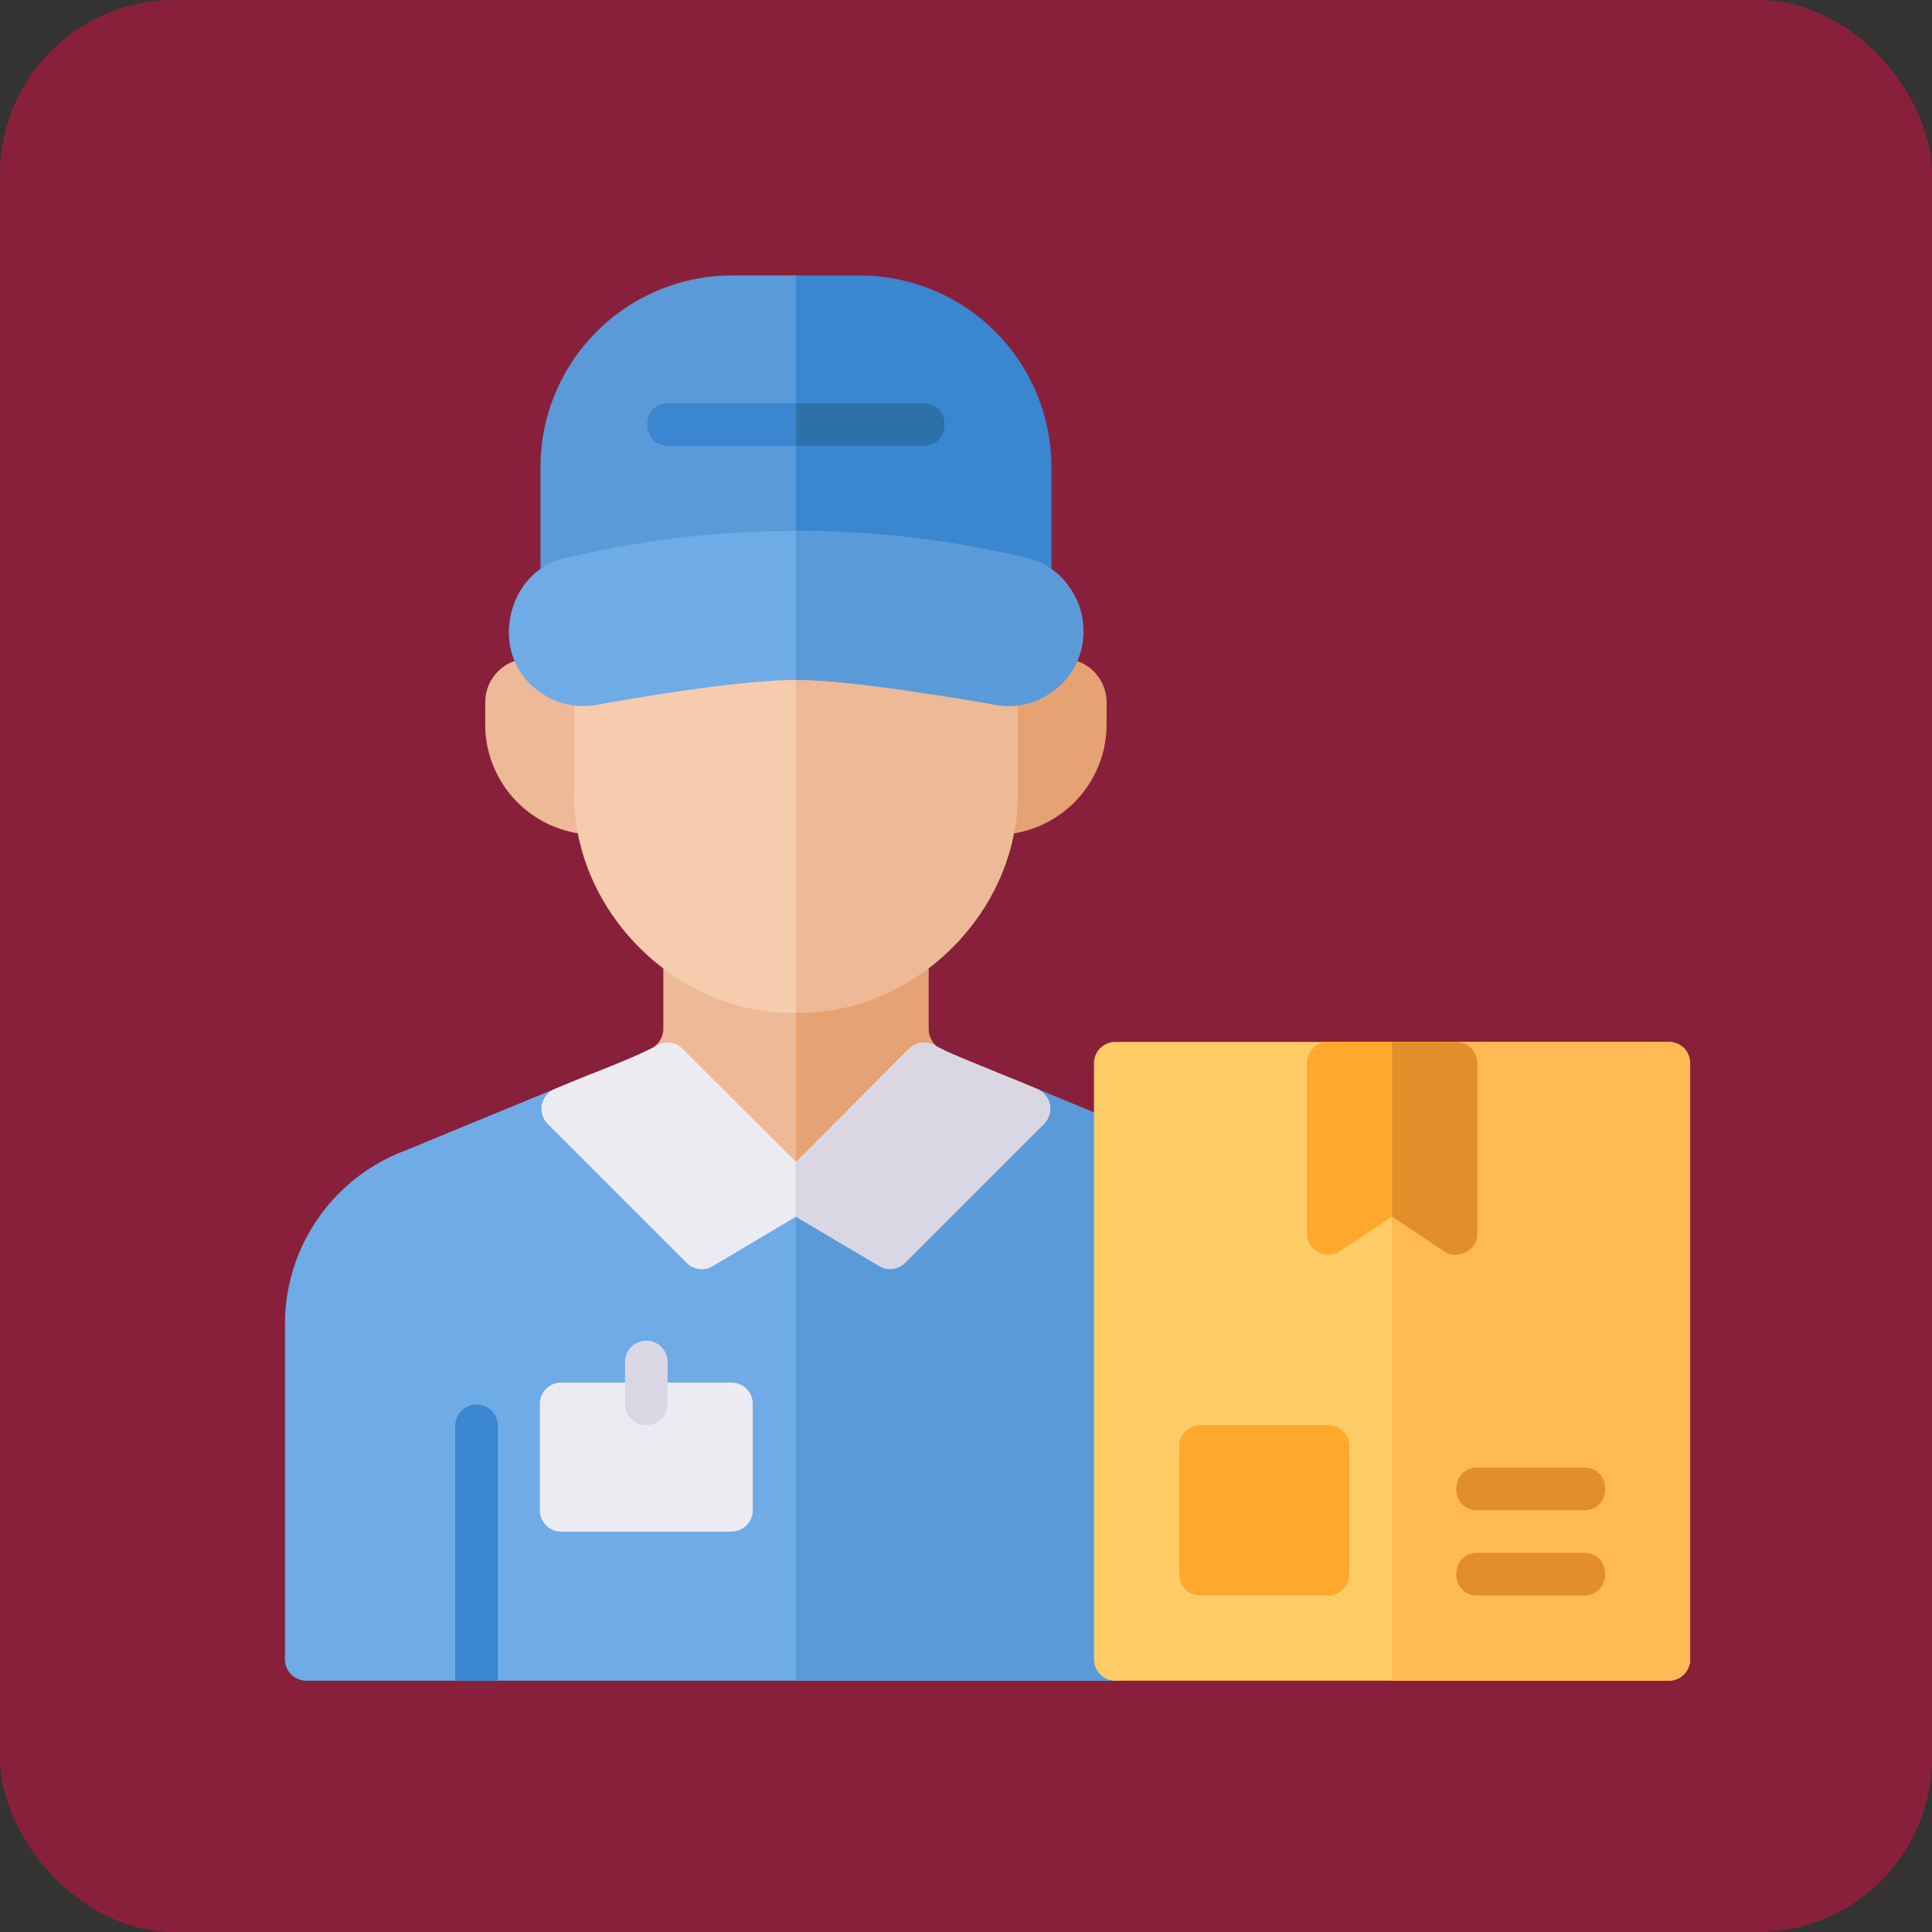 <svg id="Layer_1" data-name="Layer 1" xmlns="http://www.w3.org/2000/svg" viewBox="0 0 760 760">
  <rect x="0" y="0" width="760" height="760" fill="#333333" stroke="none"/>
  <rect width="760" height="760" rx="68.5" style="fill: #89203b"/>
  <g>
    <path d="M438.73,662.05H120.47a8.38,8.38,0,0,1-8.37-8.38V521.59a72.94,72.94,0,0,1,47.14-68l58.89-24.27a8.36,8.36,0,0,1,9.1,1.82l50.18,50.09,31.43-18.63a8.36,8.36,0,0,1,8.53,0l31.43,18.63L399,431.16a8.38,8.38,0,0,1,9.14-1.81c8,3.34,16.17,6.71,23.79,9.85,5.08,2.48,15.68,4.3,15.2,11.88V653.67a8.38,8.38,0,0,1-8.38,8.38Z" transform="translate(-0.01 -0.92)" style="fill: #6fabe6"/>
    <path d="M179.1,662.05V561.54a8.38,8.38,0,0,1,16.75,0V662.05Z" transform="translate(-0.01 -0.92)" style="fill: #3a86d0"/>
    <path d="M307.19,475.71l-50.53-50.52a8.44,8.44,0,0,1,.14-12,7.73,7.73,0,0,1,.67-.6,8.91,8.91,0,0,0,3.48-7.11V377.68c-.07-6.57,7.62-10.6,13-6.95,23.17,15.54,55.06,15.54,78.22,0,5.42-3.64,13.11.4,13.05,6.95v27.84a9.5,9.5,0,0,0,3.54,7.32,8.47,8.47,0,0,1,1.12,11.93,5.57,5.57,0,0,1-.46.51L319,475.72a8.37,8.37,0,0,1-11.83,0Z" transform="translate(-0.01 -0.92)" style="fill: #edb996"/>
    <path d="M345.87,499l-37-22A8.45,8.45,0,0,1,306,465.38a9,9,0,0,1,1.17-1.51l50.44-50.43c5.41-5.68,11.74.17,17.29,2.22,8.88,3.67,20.77,8.59,33.13,13.63A8.46,8.46,0,0,1,410.79,443l-54.73,54.72A8.35,8.35,0,0,1,345.87,499Z" transform="translate(-0.01 -0.92)" style="fill: #edebf2"/>
    <path d="M270.12,497.71,215.4,443a8.48,8.48,0,0,1,2.75-13.68c15.56-6.68,27.44-10.59,39.72-16.81a8.37,8.37,0,0,1,10.7,1L319,463.89a8.45,8.45,0,0,1-.14,11.95,9,9,0,0,1-1.51,1.18l-37,22a8.37,8.37,0,0,1-10.2-1.28Z" transform="translate(-0.01 -0.92)" style="fill: #edebf2"/>
    <path d="M391.91,329.32a8.37,8.37,0,0,1-8.37-8.38h0V270.59a8.43,8.43,0,0,1,8.51-8.36,8.66,8.66,0,0,1,1.89.24,12.41,12.41,0,0,0,9.09-1.19c2.72-2.2,11.92-.93,15.15-1.25a17.16,17.16,0,0,1,17.13,17.13v8.75a43.46,43.46,0,0,1-43.4,43.41Zm7.47-66.57h0Z" transform="translate(-0.01 -0.92)" style="fill: #e7a273"/>
    <path d="M287.75,603.42h-67a8.38,8.38,0,0,1-8.38-8.37V553.17a8.38,8.38,0,0,1,8.38-8.38h67a8.38,8.38,0,0,1,8.38,8.38h0V595a8.38,8.38,0,0,1-8.37,8.38Z" transform="translate(-0.01 -0.92)" style="fill: #edebf2"/>
    <path d="M254.25,561.54a8.37,8.37,0,0,1-8.37-8.37V536.41a8.38,8.38,0,0,1,16.75,0v16.76A8.38,8.38,0,0,1,254.25,561.54Z" transform="translate(-0.01 -0.92)" style="fill: #dad7e5"/>
    <path d="M190.9,285.92v-8.76A17.15,17.15,0,0,1,208,260c3.28.36,12.38-.95,15.15,1.25a12.41,12.41,0,0,0,9.09,1.18,8.43,8.43,0,0,1,10.17,6.23,8.75,8.75,0,0,1,.24,1.9v50.35a8.38,8.38,0,0,1-8.38,8.37,43.44,43.44,0,0,1-43.4-43.39Zm35.94-23.17h0Z" transform="translate(-0.01 -0.92)" style="fill: #edb996"/>
    <path d="M313.06,399.36c-46.91.85-88.07-40.26-87.18-87.18V270.59a8.38,8.38,0,0,1,7-8.25,332.89,332.89,0,0,1,160.77.08,8.42,8.42,0,0,1,6.64,8.17v41.59c.9,46.9-40.26,88-87.18,87.18Z" transform="translate(-0.01 -0.92)" style="fill: #f6ccaf"/>
    <path d="M368.8,412.84a9.55,9.55,0,0,1-3.54-7.32V377.68c.06-6.55-7.63-10.59-13.05-6.95a70.3,70.3,0,0,1-39.1,11.66v95.78a8.34,8.34,0,0,0,5.92-2.46l50.43-50.43a8.47,8.47,0,0,0-.14-12l-.52-.46Z" transform="translate(-0.01 -0.92)" style="fill: #e7a273"/>
    <path d="M441.93,443.33l-10-4.13c-7.62-3.14-15.8-6.51-23.79-9.85a8.38,8.38,0,0,0-9.14,1.81L348.8,481.25c-2.46-.94-33.59-21.26-35.7-19.8v200.6H438.73a8.38,8.38,0,0,0,8.38-8.38V451.07a8.37,8.37,0,0,0-5.18-7.74Z" transform="translate(-0.01 -0.92)" style="fill: #5b9ad8"/>
    <path d="M393.6,262.42a332.39,332.39,0,0,0-80.49-9.89V399.36c46.9.83,88-40.28,87.13-87.17v-41.6A8.43,8.43,0,0,0,393.6,262.42Z" transform="translate(-0.01 -0.92)" style="fill: #edb996"/>
    <path d="M288,109.27a75.47,75.47,0,0,0-75.38,75.34l0,53.52a8.39,8.39,0,0,0,3.82,7c3.24,2.32,6.92,1.11,10.29-.16a385.41,385.41,0,0,1,86.4-10.09V109.27Z" transform="translate(-0.01 -0.92)" style="fill: #5b9ad8"/>
    <path d="M338.23,109.27H313.11V234.91A385.3,385.3,0,0,1,399.49,245c3.37,1.25,7,2.48,10.3.16a8.38,8.38,0,0,0,3.82-7V184.65a75.47,75.47,0,0,0-75.38-75.38Z" transform="translate(-0.01 -0.92)" style="fill: #3a86d0"/>
    <path d="M656.49,662.05H438.73a8.38,8.38,0,0,1-8.37-8.38h0V419.16a8.37,8.37,0,0,1,8.37-8.37H656.49a8.36,8.36,0,0,1,8.38,8.37h0V653.67A8.38,8.38,0,0,1,656.49,662.05Z" transform="translate(-0.01 -0.92)" style="fill: #fc6"/>
    <path d="M623.2,628.54H581.12c-10.94,0-11-16.7,0-16.75H623.2c10.94.05,11,16.71,0,16.75Z" transform="translate(-0.01 -0.92)" style="fill: #ffa92c"/>
    <path d="M623.2,595H581.12c-10.94,0-11-16.7,0-16.75H623.2c10.94.05,11,16.71,0,16.75Z" transform="translate(-0.01 -0.92)" style="fill: #ffa92c"/>
    <path d="M656.49,410.79H547.61V662.05H656.49a8.38,8.38,0,0,0,8.38-8.38V419.16a8.37,8.37,0,0,0-8.38-8.37Z" transform="translate(-0.01 -0.92)" style="fill: #ffba55"/>
    <g>
      <path d="M568.1,493.13l-20.49-13.65-20.48,13.65c-5.29,3.76-13.22-.48-13-7v-67a8.37,8.37,0,0,1,8.38-8.37h50.25a8.37,8.37,0,0,1,8.38,8.37v67c.19,6.48-7.73,10.75-13,7Z" transform="translate(-0.01 -0.92)" style="fill: #ffa92c"/>
      <path d="M522.49,628.54H472.24a8.38,8.38,0,0,1-8.38-8.37V569.92a8.38,8.38,0,0,1,8.38-8.38h50.25a8.38,8.38,0,0,1,8.37,8.38v50.25a8.37,8.37,0,0,1-8.37,8.37Z" transform="translate(-0.01 -0.92)" style="fill: #ffa92c"/>
      <path d="M623.2,628.54H581.12c-10.94,0-11-16.7,0-16.75H623.2c10.94.05,11,16.71,0,16.75Z" transform="translate(-0.01 -0.92)" style="fill: #ffa92c"/>
      <path d="M623.2,595H581.12c-10.94,0-11-16.7,0-16.75H623.2c10.94.05,11,16.71,0,16.75Z" transform="translate(-0.01 -0.92)" style="fill: #ffa92c"/>
    </g>
    <path d="M623.2,628.54H581.12c-10.94,0-11-16.7,0-16.75H623.2c10.94.05,11,16.71,0,16.75Z" transform="translate(-0.01 -0.92)" style="fill: #e28f2b"/>
    <path d="M623.2,595H581.12c-10.94,0-11-16.7,0-16.75H623.2c10.94.05,11,16.71,0,16.75Z" transform="translate(-0.01 -0.92)" style="fill: #e28f2b"/>
    <path d="M572.74,410.79H547.61v68.69l20.49,13.65c5.29,3.77,13.22-.48,13-7v-67a8.37,8.37,0,0,0-8.38-8.37Z" transform="translate(-0.01 -0.92)" style="fill: #e28f2b"/>
    <path d="M396.69,278.66c-33.6-5-68.55-10.87-83.59-10.25-15.44,0-43.25,3.47-78.33,9.78a29.34,29.34,0,0,1-24.14-6.4c-18.55-14.61-11.07-46.85,12.26-51.47a391.54,391.54,0,0,1,180.43,0,29.47,29.47,0,0,1,22.85,28.79c.35,15.87-13.69,29.89-29.48,29.56Z" transform="translate(-0.01 -0.92)" style="fill: #6fabe6"/>
    <path d="M403.32,220.31a402.35,402.35,0,0,0-90.21-10.53V268.4c15.43,0,43.25,3.48,78.33,9.79a29.45,29.45,0,0,0,24.14-6.4c18.57-14.6,11.05-46.85-12.26-51.48Z" transform="translate(-0.01 -0.92)" style="fill: #5b9ad8"/>
    <path d="M363.36,159.52H262.85c-10.92,0-11,16.71,0,16.76H363.36C374.28,176.23,374.33,159.57,363.36,159.52Z" transform="translate(-0.01 -0.92)" style="fill: #3a86d0"/>
    <path d="M363.36,159.52H313.11v16.76h50.25C374.31,176.23,374.31,159.57,363.36,159.52Z" transform="translate(-0.01 -0.92)" style="fill: #2d71aa"/>
    <path d="M408,429.29c-15.56-6.69-27.44-10.58-39.72-16.81a8.37,8.37,0,0,0-10.7.95L313.1,458v21.58L345.87,499a8.37,8.37,0,0,0,10.19-1.28L410.79,443A8.47,8.47,0,0,0,408,429.29Z" transform="translate(-0.01 -0.92)" style="fill: #dad7e5"/>
  </g>
</svg>
